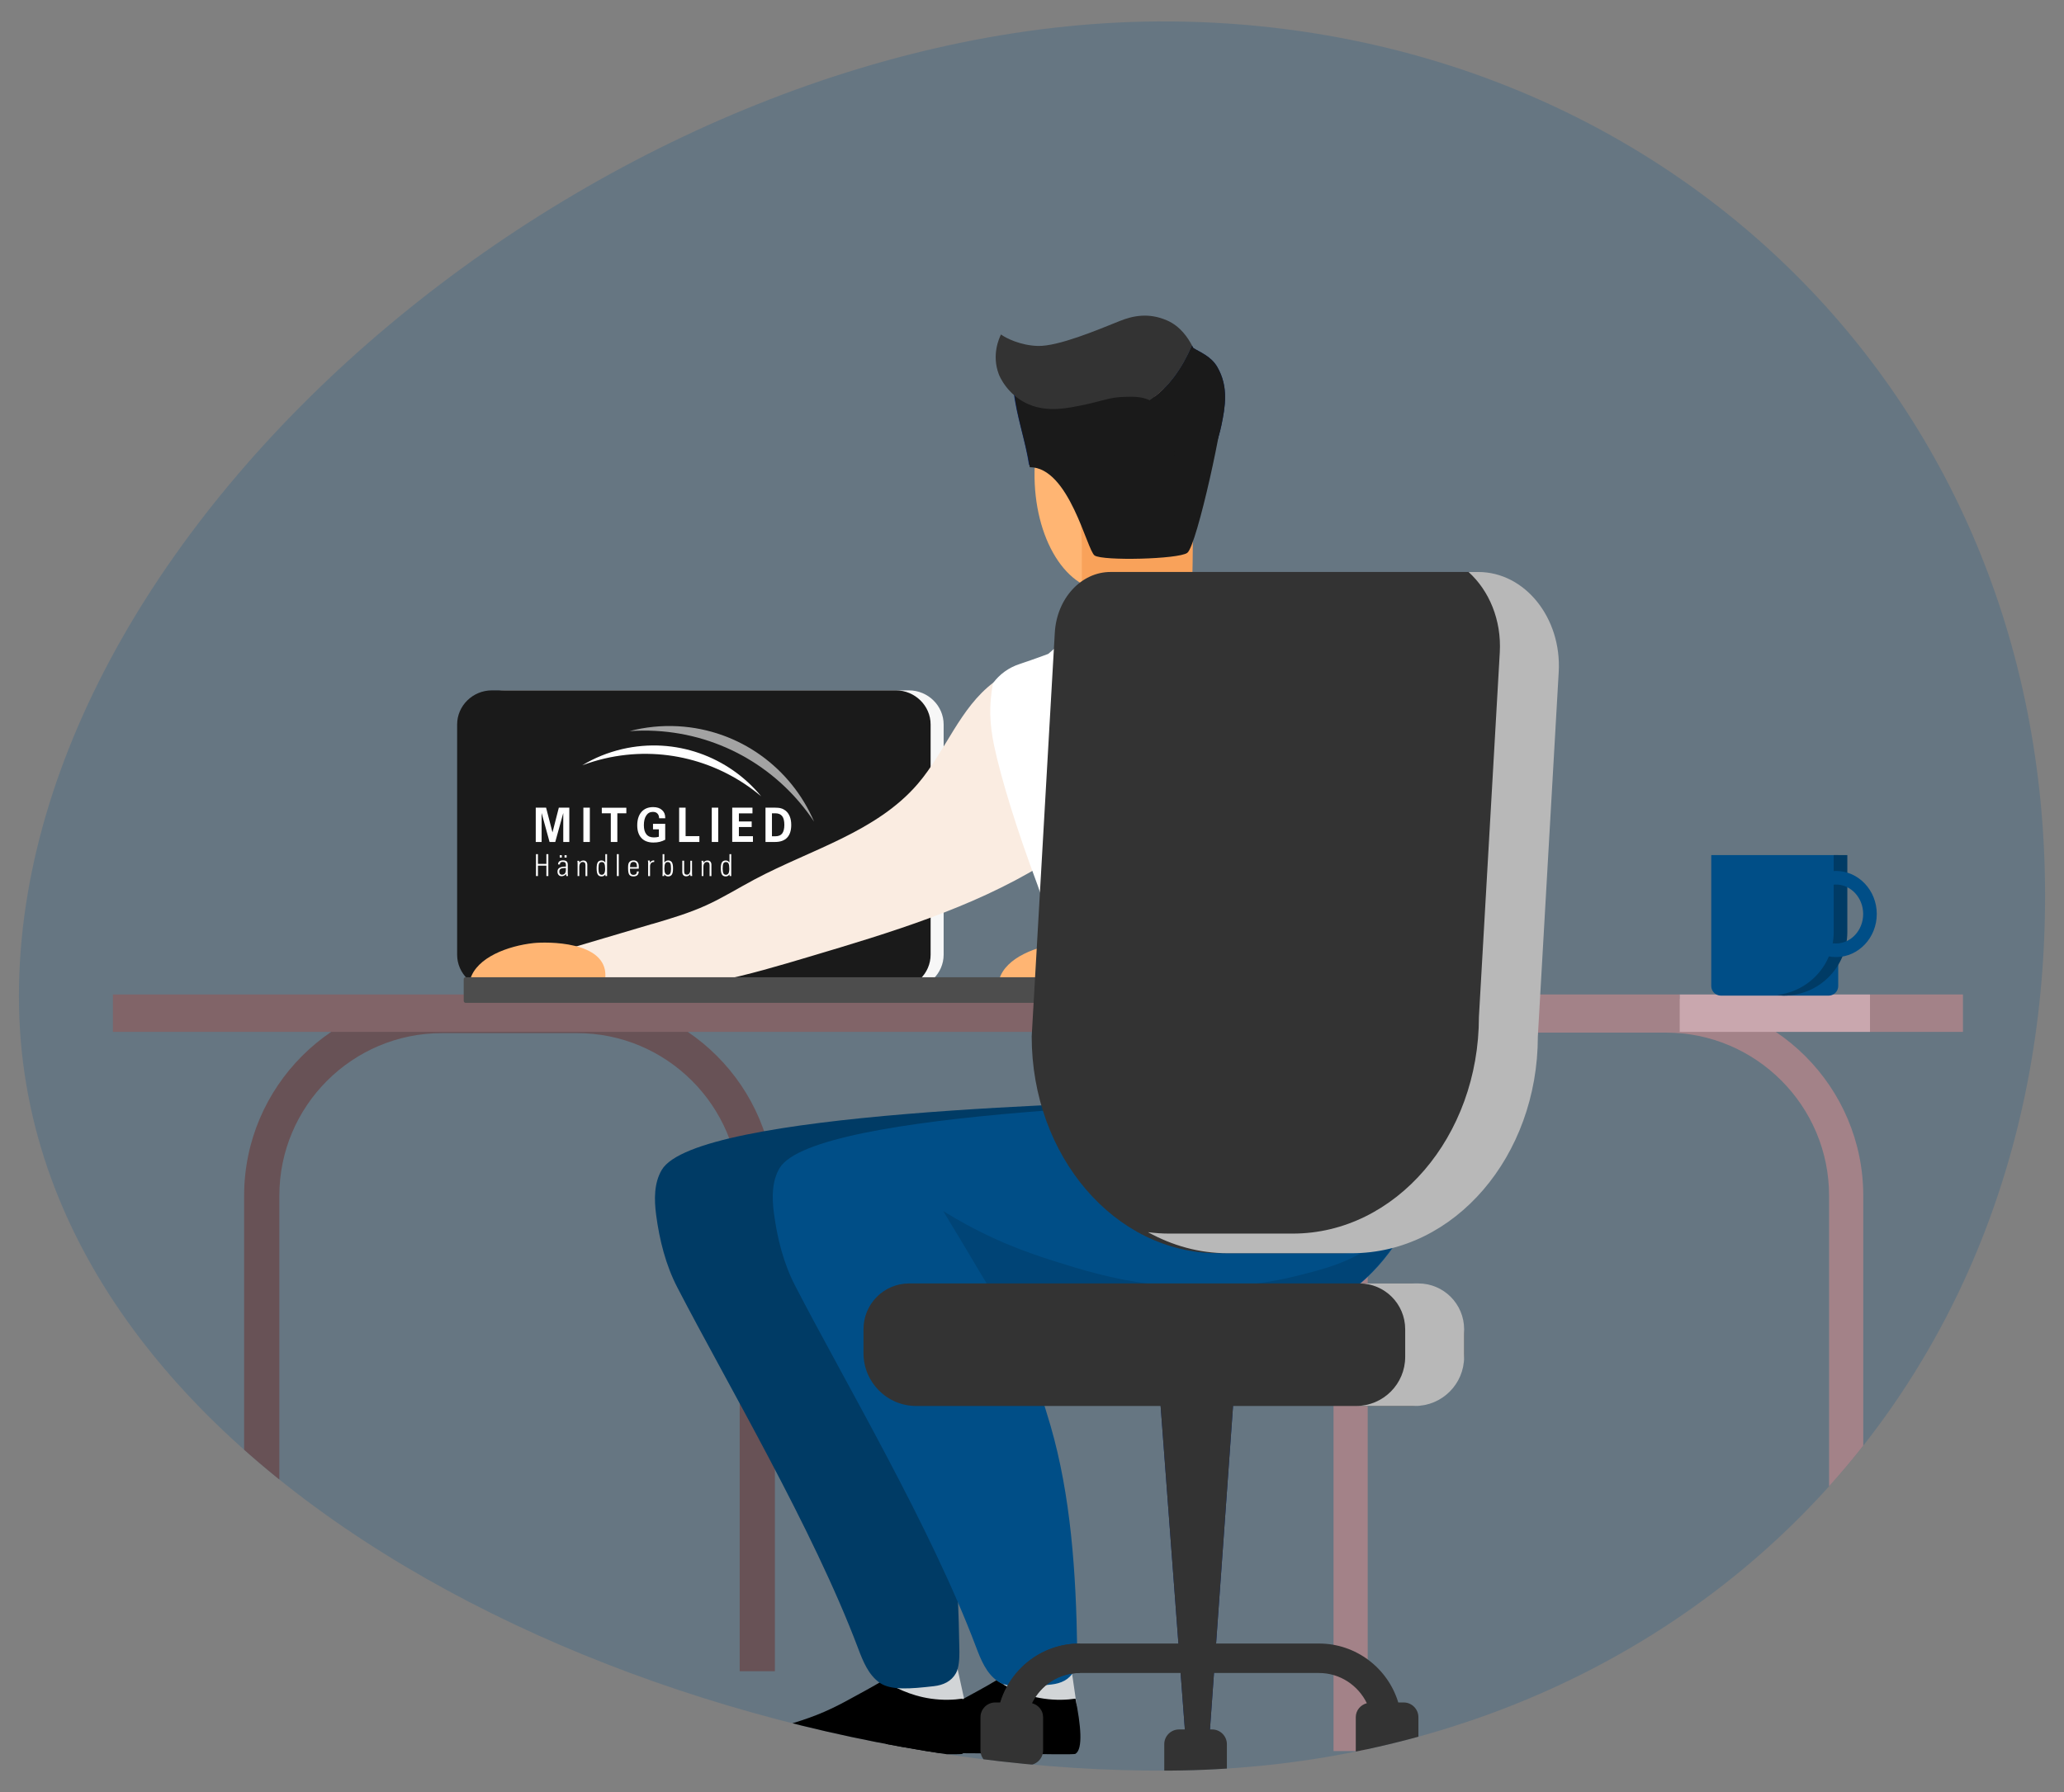 <?xml version="1.0" encoding="UTF-8"?>
<svg xmlns="http://www.w3.org/2000/svg" xmlns:xlink="http://www.w3.org/1999/xlink" viewBox="0 0 1000 868.42">
  <rect x="0" y="0" width="1000" height="868.42" fill="#808080" stroke="none"/>
  <defs>
    <style>
      .cls-1 {
        clip-path: url(#clippath);
      }

      .cls-2 {
        fill: none;
      }

      .cls-2, .cls-3, .cls-4, .cls-5, .cls-6, .cls-7, .cls-8, .cls-9, .cls-10, .cls-11, .cls-12, .cls-13, .cls-14, .cls-15, .cls-16, .cls-17, .cls-18, .cls-19, .cls-20, .cls-21, .cls-22, .cls-23, .cls-24, .cls-25, .cls-26, .cls-27 {
        stroke-width: 0px;
      }

      .cls-3 {
        isolation: isolate;
        opacity: .6;
      }

      .cls-3, .cls-21 {
        fill: #fff;
      }

      .cls-4 {
        fill: #00508c;
        opacity: .2;
      }

      .cls-28 {
        opacity: .13;
      }

      .cls-6 {
        fill: #f7f7f7;
      }

      .cls-7 {
        fill: #f9a25a;
      }

      .cls-8 {
        fill: #4d4d4d;
      }

      .cls-9 {
        fill: #a38288;
      }

      .cls-10 {
        fill: #1a1a1a;
      }

      .cls-11 {
        fill: #063ea6;
      }

      .cls-12 {
        fill: #d2d5d7;
      }

      .cls-13 {
        fill: #c9a7ae;
      }

      .cls-14 {
        fill: #ccc;
      }

      .cls-15 {
        fill: #b8b8b8;
      }

      .cls-16 {
        fill: #333;
      }

      .cls-17 {
        fill: #816468;
      }

      .cls-18 {
        fill: #685256;
      }

      .cls-19 {
        fill: #f07e26;
      }

      .cls-20 {
        fill: #f2a13c;
      }

      .cls-22 {
        fill: #faece1;
      }

      .cls-23 {
        fill: #ffb573;
      }

      .cls-24 {
        fill: #003b65;
      }

      .cls-25 {
        fill: #004e87;
      }

      .cls-26 {
        fill: #02b6ff;
      }

      .cls-27 {
        fill: #012377;
      }
    </style>
    <clipPath id="clippath">
      <path class="cls-2" d="M9.17,482.76c0,234.07,312.2,377.18,557.84,375.27,234.06-1.82,423.72-170.31,423.82-423.82.1-248-189.76-422.15-423.82-423.82C299.73,8.47,9.17,248.69,9.17,482.76Z"/>
    </clipPath>
  </defs>
  <g id="Ebene_1" data-name="Ebene 1">
    <path class="cls-4" d="M9.17,482.76c0,234.07,312.2,377.18,557.84,375.27,234.06-1.82,423.72-170.31,423.82-423.82.1-248-189.76-422.15-423.82-423.82C299.73,8.47,9.17,248.69,9.17,482.76Z"/>
  </g>
  <g id="Ebene_2" data-name="Ebene 2">
    <g class="cls-1">
      <g>
        <path class="cls-23" d="M584.2,233.7c-.34,7.49-6.69,13.28-14.17,12.94-7.49-.34-13.28-6.69-12.94-14.17.34-7.49,6.69-13.28,14.17-12.94,7.49.34,13.28,6.69,12.94,14.17Z"/>
        <path class="cls-9" d="M662.65,848.57h-16.56v-269.14c0-52.71,42.88-95.59,95.59-95.59h65.48c52.7,0,95.58,42.88,95.58,95.59v242.72h-16.56v-242.72c0-43.57-35.45-79.03-79.02-79.03h-65.48c-43.58,0-79.03,35.45-79.03,79.03v269.14Z"/>
        <path class="cls-6" d="M440.35,479.17h-195.72c-9.26,0-16.84-7.44-16.84-16.53v-111.56c0-9.09,7.58-16.53,16.84-16.53h195.72c9.26,0,16.84,7.44,16.84,16.53v111.56c0,9.09-7.58,16.53-16.84,16.53Z"/>
        <path class="cls-10" d="M434.04,479.17h-195.72c-9.26,0-16.84-7.44-16.84-16.53v-111.56c0-9.09,7.58-16.53,16.84-16.53h195.72c9.26,0,16.84,7.44,16.84,16.53v111.56c0,9.09-7.58,16.53-16.84,16.53Z"/>
        <path class="cls-18" d="M135.34,836.3h-17.06v-256.88c0-52.84,42.99-95.83,95.83-95.83h65.48c52.84,0,95.84,42.99,95.84,95.83v230.46h-17.06v-230.46c0-43.44-35.34-78.77-78.78-78.77h-65.48c-43.44,0-78.77,35.34-78.77,78.77v256.88Z"/>
        <polygon class="cls-27" points="574.19 839.87 586.1 839.87 597.99 673.23 561.71 673.23 574.19 839.87"/>
        <path class="cls-27" d="M491.01,189.4c-.06-.54-.11-1.13.18-1.59.5-.82,1.67-.81,2.63-.7,4.48.53,9.51,1.36,12.1,5.06,1.77,2.53,1.94,5.82,2.04,8.91.17,5.34.32,10.85-1.56,15.85-1.58,4.2-2.75,8.1-7.86,8.34-1.82-12.06-6.12-23.75-7.51-35.88Z"/>
        <polygon class="cls-12" points="468.7 830.48 419.75 824.72 438.44 802.58 461.26 796.57 468.7 830.48"/>
        <polygon class="cls-12" points="521.7 826.74 486.33 832.77 486.33 810.34 515.66 785.32 521.7 826.74"/>
        <path class="cls-23" d="M574.6,228.9c-1.88,32.58-19.09,58.29-39.32,57.36-20.24-.92-35.44-28.1-33.96-60.71,1.48-32.6.82-41.7,22.24-44.56,27.96-3.73,53.83-.49,51.04,47.9Z"/>
        <path class="cls-7" d="M573.12,327.66l-47.35-2.96c-1.71-.08-1.68-59.05-1.6-60.82l-4.14-76.91c.08-1.76,1.55-3.14,3.26-3.07l54.8,58.7c-.25,5.59.46,85.29-4.97,85.04Z"/>
        <path class="cls-22" d="M316.12,447.74c8.79-2.6,17.61-5.21,25.96-9,8.16-3.7,15.78-8.48,23.7-12.68,27.17-14.43,58.98-22.93,78.97-46.31,13.34-15.6,20.26-36.76,36.69-49.07,3.14-2.35,7.28-4.38,10.86-2.76,4.58,2.08,4.92,8.33,4.8,13.36-.38,16.28,1.79,32.63,6.4,48.25,2.24,7.59,5.09,15.17,5.14,23.09.01,1.53-.12,3.16-1,4.41-.64.91-1.61,1.51-2.56,2.09-34.51,21.04-73.73,32.8-112.47,44.35-15.06,4.49-30.15,8.99-45.56,12.08-20.33,4.08-41.06,5.69-61.73,7.28-6.13.47-13.21.58-17.27-4.03-2.54-2.88-4.44-9.78-2.82-13.49,2.02-4.64,7.54-4.77,12.32-6.19,12.85-3.8,25.7-7.6,38.55-11.41Z"/>
        <path class="cls-5" d="M427.99,814.24c-4.88,3.02-11.9,6.74-17.22,9.66-11.27,6.16-18.72,8.8-29.94,12.14-3.93,1.17-6.66,5.39-6.5,10.11.05,1.43.08,2.76.08,3.75,33.49-1.11,90.46.88,91.86,0,3.77-2.35,2.57-14.03,0-26.74-4.11.6-9.34.87-15.31,0-10.24-1.5-18.1-5.7-22.97-8.91Z"/>
        <path class="cls-5" d="M482.78,814.24c-4.88,3.02-11.9,6.74-17.22,9.66-11.27,6.16-18.72,8.8-29.94,12.14-3.93,1.17-6.66,5.39-6.5,10.11.05,1.43.08,2.76.08,3.75,33.49-1.11,90.46.88,91.86,0,3.77-2.35,2.57-14.03,0-26.74-4.11.6-9.34.87-15.31,0-10.24-1.5-18.1-5.7-22.97-8.91Z"/>
        <path class="cls-21" d="M665.5,339.98l13.22,137.35c-.34,16.65,5.04,43.74,5.18,60.39-61.38.29-90.87,9.11-151.84,17.25,1.58-33-25.76-116.43-29.33-125.96-10.35-27.61-17.69-51.78-21.05-67.48-2.26-10.93-2.58-19.6-.59-30.45,3.22-4.4,7.75-7.63,12.96-9.31.07,0,9.53-3.23,13.85-4.91,5.35-4.47,10.82-9.91,16.1-14.38,4.18,6.16,7.32,10.07,11.51,16.23,2.06,2.93,5.07,6.16,8.23,4.84,1.17-.51,6.9-4.8,7.73-5.83,14.88-14.45,17.68-17.23,26.53-33,2.8.65,32.75,12.57,38.78,14.48,6.79,2.13,31.36,6.86,38.36,11.33.03.02-3.48.55-3.45.58,9.88,6.2,13.23,16.64,13.81,28.87Z"/>
        <path class="cls-2" d="M673.71,319.12c-37.98,11.43-60.25,48.29-59.54,86.58.63,33.88,8.31,103.16-40.92,114.17-37.26,8.33-56.75-51.74-65.96-77.27-7.45-20.68-41.87-90.15-26.2-111.51,3.22-4.4,7.75-7.62,12.95-9.3.07,0,9.53-3.23,13.85-4.91,5.35-4.47,10.82-9.91,16.1-14.38,4.18,6.16,7.32,10.07,11.51,16.23,2.06,2.93,5.07,6.16,8.23,4.84,1.17-.51,5.9-3.94,6.72-4.96,15.53-17.25,21.64-20.47,30.48-36.23,3.7,1.54,4.43,1.52,20.4,10.25,2.95,1.76,9.4,4.69,15.43,6.6,6.79,2.13,31.36,6.86,38.36,11.33.03.02-3.48.55-3.45.58,9.88,6.2,13.23,16.64,13.81,28.87l13.22,137.35c-.34,16.65,5.04,43.74,5.18,60.39-61.38.29-90.87,9.11-151.84,17.25"/>
        <path class="cls-22" d="M532.71,342.11c.21.44.48.88.69,1.32-2.54,2.2-5.99,6.9-8.46,9.02-2.59-8.2-9.86-23.47-11.64-27.28,4.32,6.09,8.71,12.25,13.1,18.33,2.13-.51,4.18-.95,6.31-1.39Z"/>
        <path class="cls-2" d="M673.71,319.12c-37.98,11.43-60.25,48.29-59.54,86.58.63,33.88,8.31,103.16-40.92,114.17-37.26,8.33-56.75-51.74-65.96-77.27-7.45-20.68-41.87-90.15-26.2-111.51,3.22-4.4,7.75-7.62,12.95-9.3.07,0,9.53-3.23,13.85-4.91,5.35-4.47,10.82-9.91,16.1-14.38,4.18,6.16,7.32,10.07,11.51,16.23,2.06,2.93,5.07,6.16,8.23,4.84,1.17-.51,5.9-3.94,6.72-4.96,15.53-17.25,21.64-20.47,30.48-36.23,3.7,1.54,4.43,1.52,20.4,10.25,2.95,1.76,9.4,4.69,15.43,6.6,6.79,2.13,31.36,6.86,38.36,11.33.03.02-3.48.55-3.45.58,9.88,6.2,13.23,16.64,13.81,28.87l13.22,137.35c-.34,16.65,5.04,43.74,5.18,60.39-61.38.29-90.87,9.11-151.84,17.25"/>
        <path class="cls-22" d="M604.24,294.08c2.54,1.25-38.05,61.18-38.53,61.18-3.24-4.96-8.58-11.97-11.8-14.61.14-.29.21-.66.27-.95,2.4.59,6.72,3.08,7.61,2.42,5.28-4.03,9.19-9.09,14.2-14.01,6.31-6.31,11.86-13.35,17.42-20.31,3.63-4.55,7.27-9.17,10.84-13.71Z"/>
        <path class="cls-22" d="M683.89,537.73c-.14-16.65-5.52-43.74-5.18-60.39l-13.22-137.35c-.28-5.97-1.25-11.51-3.29-16.34-30.9,14.8-48.83,49.92-42.3,83.54,11.16,57.48,10.34,112.89-46.73,117.85-38.04,3.31-56.69-56.9-65.89-82.43,0,0,0,0,0,0,8.77,27.27,26.03,85.96,24.77,112.38,60.97-8.14,90.46-16.96,151.84-17.25Z"/>
        <path class="cls-20" d="M526.65,451.18l31.59-7.56c-.38-3.07-.77-6.41-1.15-9.88l-30.16,7.21c-.11,3.85-.21,7.27-.28,10.22Z"/>
        <path class="cls-19" d="M526.94,440.96l30.16-7.21c-.36-3.28-.73-6.6-1.09-9.9l-28.73,6.87c-.13,3.55-.25,7-.35,10.24Z"/>
        <path class="cls-19" d="M534.39,368.1c-.68,3.49-1.32,7.02-1.93,10.62l17.49-4.18c-.31-3.34-.58-6.65-.83-9.96l-14.73,3.52Z"/>
        <path class="cls-26" d="M535.72,469.32l16.33-3.91c2.55-3.95,5.09-7.87,7.63-11.84,0-.04-.01-.1-.02-.14l-29.48,7.05c1.84,2.95,3.69,5.89,5.54,8.83Z"/>
        <path class="cls-11" d="M542.54,480.19c3.16-4.91,6.34-9.85,9.52-14.78l-16.33,3.91c2.28,3.62,4.53,7.27,6.81,10.87Z"/>
        <path class="cls-20" d="M527.28,430.72l28.73-6.87c-.38-3.46-.75-6.8-1.11-9.89l-27.18,6.5c-.17,3.43-.32,6.86-.44,10.26Z"/>
        <path class="cls-19" d="M526.56,454.71c1.2,1.93,2.42,3.85,3.63,5.78l29.48-7.05c-.46-2.52-.93-5.95-1.41-9.82l-31.59,7.56c-.03,1.22-.07,2.52-.09,3.53Z"/>
        <path class="cls-19" d="M527.72,420.46l27.18-6.5c-.45-3.83-.87-7.25-1.28-9.85l-25.3,6.05c-.23,3.29-.43,6.76-.6,10.3Z"/>
        <path class="cls-20" d="M548.45,354.58l-11.85,2.83c-.77,3.45-1.5,7.03-2.21,10.68l14.73-3.52c-.26-3.37-.47-6.68-.67-9.99Z"/>
        <path class="cls-20" d="M530.75,389.28l20.26-4.85c-.37-3.31-.75-6.61-1.06-9.9l-17.49,4.18c-.6,3.52-1.17,7.02-1.71,10.56Z"/>
        <path class="cls-19" d="M548.04,347.77h1.13c4.09,0,7.44-3.78,7.44-8.39,0,0-2.21-10.99-9.92-11.3h-6.06c-7.72-.31-9.92,11.3-9.92,11.3,0,4.62,3.35,8.39,7.44,8.39h.72c-.78,3.05-1.53,6.32-2.26,9.64l11.85-2.83c-.14-2.27-.3-4.57-.41-6.8Z"/>
        <path class="cls-19" d="M529.58,397.17c-.11.78-.2,1.75-.3,2.61l22.95-5.49c-.44-3.29-.85-6.57-1.23-9.86l-20.26,4.85c-.4,2.64-.82,5.29-1.17,7.9Z"/>
        <path class="cls-20" d="M528.33,410.16l25.3-6.05c-.01-.08-.03-.2-.04-.29-.5-3.16-.92-6.35-1.35-9.54l-22.95,5.49c-.36,3.09-.69,6.54-.96,10.38Z"/>
        <ellipse class="cls-14" cx="535.79" cy="471.44" rx="5.18" ry="14.23"/>
        <path class="cls-24" d="M632.87,551.67c-1.68-7.6-3.74-15.13-6.33-19.73-.2-.35-16.1,0-37.67.58-58.38,2.01-251.47,6.06-268.25,34.4-3.8,6.42-3.7,14.45-2.72,21.85,1.6,12.12,4.64,24.26,10.26,35.11,23.9,46.23,65.63,116.65,87.6,174.92,2.36,6.25,5,12.88,10.49,16.69,5.38,3.73,14.7,2.94,26.2,1.63,4.57-.52,8.47-2.31,10.71-6.32,1.48-2.65,1.71-7.33,1.67-10.36-.54-37.66-3.1-74.8-12.91-108.69-6.86-23.67-12.64-35.81-19.91-52.19,20.39,5.53,44.65,8.12,65.78,8.35,22.68.24,45.75-.3,67.71-5.99,50.96-13.18,73.02-64.75,67.38-90.25Z"/>
        <g class="cls-28">
          <path class="cls-5" d="M616.3,600.7c-14.04,11.03-27.49,14.31-43.14,18.12-6.24,1.52-33.22,7.73-68.15,3.45-19.42-2.38-34.69-7.19-47.45-11.22-14.64-4.61-23.91-8.68-27.61-10.35-10.65-4.81-19.35-9.75-25.88-13.8,6.05,9.96,12.09,20.03,18.12,30.2,5.67,9.56,14.72,24.02,13.66,21.63,20.39,5.53,44.65,8.12,65.78,8.35,22.68.24,45.75-.3,67.71-5.99,33.52-8.67,54.46-33.94,63.31-57.49-4.11,5.68-9.42,11.66-16.35,17.1Z"/>
        </g>
        <path class="cls-25" d="M689.94,550.84c-1.68-7.6-3.74-15.13-6.33-19.73-.2-.35-16.1,0-37.67.58-58.38,2.01-251.47,6.06-268.25,34.4-3.8,6.42-3.7,14.45-2.72,21.85,1.6,12.12,4.64,24.26,10.26,35.11,23.9,46.23,65.63,116.65,87.6,174.92,2.36,6.25,5,12.88,10.49,16.69,5.38,3.73,14.7,2.94,26.2,1.63,4.57-.52,8.47-2.31,10.71-6.32,1.48-2.65,1.71-7.33,1.67-10.36-.54-37.66-3.1-74.8-12.91-108.69-6.86-23.67-12.64-35.81-19.91-52.19,20.39,5.53,44.65,8.12,65.78,8.35,22.68.24,45.75-.3,67.71-5.99,50.96-13.18,73.02-64.75,67.38-90.25Z"/>
        <path class="cls-23" d="M549.62,473.11c.63-17.25-28.73-16.76-34.86-16.09-12.21,1.34-27.5,6.87-30.65,17.61-.53,1.8,65.03,11.7,65.51-1.52Z"/>
        <path class="cls-23" d="M293.31,473.11c.63-17.25-28.73-16.76-34.86-16.09-12.21,1.34-27.5,6.87-30.65,17.61-.53,1.8,65.03,11.7,65.51-1.52Z"/>
        <path class="cls-21" d="M630.1,317.58c1.78-1.79,5.4-5.35,11.33-7.55,1.74-.65,3.44-1.09,5.06-1.37,6.62-1.17,13.01,3.07,15.13,9.45,3.67,11.07,43.57,94.99,51.87,113.71,3.32,7.48,5.91,13.64,7.55,17.62,1.43,2.97,3.29,7.75,3.78,13.84.26,3.27.68,8.47-1.26,12.58-3.42,7.29-14.15,11.03-26.43,10.07-60.4,0-97.79-.98-158.2-.98,1-1.98,3.27-7.11,2.52-13.84-.83-7.44-4.84-12.25-6.29-13.84,6.73-1.61,47.13-14.39,122.95-19.9-5.94-5.72-16.77-15.94-24.22-27.92-7.39-11.89-17.07-27.48-17.62-49.08-.03-1.26-.43-28.44,13.84-42.79Z"/>
        <g class="cls-28">
          <path class="cls-5" d="M669.23,600.7c-14.04,11.03-27.49,14.31-43.14,18.12-6.24,1.52-33.22,7.73-68.15,3.45-19.42-2.38-34.69-7.19-47.45-11.22-14.64-4.61-23.91-8.68-27.61-10.35-10.65-4.81-19.35-9.75-25.88-13.8,6.05,9.96,12.09,20.03,18.12,30.2,5.67,9.56,14.72,24.02,13.66,21.63,20.39,5.53,44.65,8.12,65.78,8.35,22.68.24,45.75-.3,67.71-5.99,33.52-8.67,54.46-33.94,63.31-57.49-4.11,5.68-9.42,11.66-16.35,17.1Z"/>
        </g>
        <path class="cls-27" d="M589.76,177.8c-3.08-5.28-8.6-7.21-11.62-9.19-.16-.33-.44-.8-.64-1.19-4.46,10.46-10.97,20.23-20.43,26.56,1.08.5,2.16,1.12,3.26,1.96,6.5,4.94,8.22,13.05,8.32,14.89,1,7.98.32,15.28-2.83,27.62-.74,2.92,7.35,1.13,7.46,1.24,6.69-7.76,15.17-17.26,18.54-33.83,1.74-8.55,3.58-18.38-2.06-28.05Z"/>
        <path class="cls-17" d="M54.7,481.93v18.12h594.26v-18.12H54.7Z"/>
        <path class="cls-13" d="M813.73,481.93v18.12h92.27v-18.12h-92.27Z"/>
        <path class="cls-9" d="M592.1,481.93v18.12h221.63v-18.12h-221.63Z"/>
        <path class="cls-9" d="M951.04,481.93h-45.04v18.12h45.04v-18.12Z"/>
        <path class="cls-25" d="M829.11,414.37h61.51v63.44c0,2.58-2.09,4.67-4.67,4.67h-52.18c-2.58,0-4.67-2.09-4.67-4.67v-63.44h0Z"/>
        <path class="cls-24" d="M888.42,414.37v37.35c0,15.86-12.05,28.76-27.46,30.43,1.1.12,2.17.33,3.3.33,16.99,0,30.76-13.77,30.76-30.76v-37.35h-6.59Z"/>
        <path class="cls-25" d="M889.52,463.8c-10.9,0-19.77-9.36-19.77-20.87s8.87-20.87,19.77-20.87,19.77,9.36,19.77,20.87-8.87,20.87-19.77,20.87ZM889.52,428.65c-7.27,0-13.18,6.4-13.18,14.28s5.91,14.28,13.18,14.28,13.18-6.41,13.18-14.28-5.91-14.28-13.18-14.28Z"/>
        <rect class="cls-8" x="224.67" y="473.57" width="283.98" height="12.4" rx=".89" ry=".89"/>
        <path class="cls-16" d="M590.03,607.3h60.12c49.81,0,90.18-47.03,90.18-105.04l10.11-176.57c1.5-26.25-16.37-48.51-38.96-48.51h-173.45c-14.23,0-26.03,12.85-26.98,29.4l-11.2,195.68c0,58.01,40.38,105.04,90.18,105.04Z"/>
        <path class="cls-15" d="M716.23,277.19h-4.72c9.91,8.93,16.03,23.22,15.13,38.99l-10.11,176.57c0,58.01-40.38,105.04-90.18,105.04h-60.12c-3.39,0-6.73-.26-10.02-.68,11.71,6.47,24.75,10.2,38.57,10.2h60.12c49.81,0,90.18-47.03,90.18-105.04l10.11-176.57c1.5-26.25-16.37-48.51-38.96-48.51Z"/>
        <path class="cls-16" d="M443.94,621.95h239.85c14.12,0,25.58,11.46,25.58,25.58v11.68c0,12.22-9.92,22.13-22.13,22.13h-243.53c-13.99,0-25.35-11.36-25.35-25.35v-8.46c0-14.12,11.46-25.58,25.58-25.58Z" transform="translate(1127.73 1303.29) rotate(180)"/>
        <path class="cls-15" d="M687.17,621.95h-28.55c12.26,0,22.19,9.94,22.19,22.19v13.4c0,13.14-10.65,23.79-23.79,23.79h28.55c13.14,0,23.79-10.65,23.79-23.79v-13.4c0-12.26-9.94-22.19-22.19-22.19Z"/>
        <g>
          <path class="cls-16" d="M680.07,825h-2.62c-4.99-16.5-20.32-28.55-38.43-28.55h-49.83l8.79-123.22h-36.28l9.23,123.22h-47.89c-22.14,0-40.15,18.01-40.15,40.15h14.28c0-14.27,11.61-25.87,25.87-25.87h48.96l2.05,27.36h-2.83c-3.93,0-7.14,3.21-7.14,7.14v16.06c0,3.93,3.21,7.14,7.14,7.14h16.06c3.93,0,7.14-3.21,7.14-7.14v-16.06c0-3.93-3.21-7.14-7.14-7.14h-1.05l1.95-27.36h50.85c10.22,0,19,6.01,23.2,14.64-3.05.81-5.36,3.48-5.36,6.78v16.06c0,3.93,3.21,7.14,7.14,7.14h16.06c3.93,0,7.14-3.21,7.14-7.14v-16.06c0-3.93-3.21-7.14-7.14-7.14Z"/>
          <path class="cls-16" d="M523.22,810.73c-10.22,0-19,6.01-23.2,14.64,3.05.81,5.36,3.48,5.36,6.78v16.06c0,3.93-3.21,7.14-7.14,7.14h-16.06c-3.93,0-7.14-3.21-7.14-7.14v-16.06c0-3.93,3.21-7.14,7.14-7.14h2.62c4.99-16.5,20.32-28.55,38.43-28.55"/>
        </g>
        <path class="cls-10" d="M491.39,190.53c-.06-.54-.11-1.13.18-1.59.5-.82,1.67-.81,2.63-.7,4.48.53,95.45,4.42,98.04,8.12,1.77,2.53-12.29,68.24-17.04,71.58-4.38,3.07-40.74,3.95-44.85,1.26-3.75-2.46-12.27-42.8-31.43-42.8-1.82-12.06-6.12-23.75-7.51-35.88Z"/>
        <path class="cls-16" d="M577.51,167.42c-1.86-3.58-5.55-9.27-12.01-12.11-8.97-3.95-16.69-2.28-22.97.24-10.84,4.35-29.84,12.38-39.75,12.09-8.26-.24-15.36-3.73-17.81-5.56-.85,1.73-4.64,9.91-1.03,19.35.24.64,4.03,10.05,14.45,14.51,9.32,3.98,19.03,1.9,27.88,0,8.46-1.82,11.55-3.49,18.84-3.63,3.81-.07,7.8-.28,11.97,1.67,9.46-6.33,15.97-16.1,20.43-26.56Z"/>
        <path class="cls-10" d="M589.76,177.8c-3.08-5.28-8.6-7.21-11.62-9.19-.16-.33-.44-.8-.64-1.19-4.46,10.46-10.97,20.23-20.43,26.56,1.08.5,2.16,1.12,3.26,1.96,6.5,4.94,8.22,13.05,8.32,14.89,1,7.98.32,15.28-2.83,27.62-.74,2.92,7.35,1.13,7.46,1.24,6.69-7.76,15.17-17.26,18.54-33.83,1.74-8.55,3.58-18.38-2.06-28.05Z"/>
      </g>
    </g>
    <g>
      <g>
        <path class="cls-21" d="M259.57,408.02v-16.63h5.01l3.1,11.99,3.07-11.99h5.08v16.63h-2.93v-14.04l-3.88,14.04h-2.76l-3.85-14.04v14.04h-2.83Z"/>
        <path class="cls-21" d="M282.64,408.02v-16.63h3.13v16.63h-3.13Z"/>
        <path class="cls-21" d="M295.93,408.02v-13.9h-4.36v-2.69h11.89v2.69h-4.36v13.9h-3.17Z"/>
        <path class="cls-21" d="M322.29,399.16v7.77c-.82.44-1.7.78-2.62,1.02s-1.98.34-3.1.34c-2.49,0-4.43-.72-5.79-2.18-1.36-1.46-2.04-3.51-2.04-6.17s.68-4.91,2.04-6.47c1.36-1.57,3.27-2.35,5.69-2.35,1.81,0,3.24.48,4.26,1.4,1.06.92,1.57,2.15,1.57,3.71v.31h-2.96c-.03-1.02-.31-1.81-.85-2.32-.51-.55-1.26-.78-2.21-.78-1.33,0-2.42.58-3.17,1.74-.78,1.16-1.16,2.73-1.16,4.7s.41,3.44,1.23,4.43c.82,1.02,2.01,1.5,3.61,1.5.41,0,.82-.03,1.23-.07.41-.07.78-.14,1.19-.24v-3.61h-2.83v-2.66h5.93v-.07Z"/>
        <path class="cls-21" d="M329.04,408.02v-16.63h3.13v13.8h6.68v2.83h-9.81Z"/>
        <path class="cls-21" d="M344.85,408.02v-16.63h3.13v16.63h-3.13Z"/>
        <path class="cls-21" d="M354.76,408.02v-16.63h9.81v2.76h-6.58v3.92h6.2v2.69h-6.2v4.46h6.81v2.76h-10.05v.03Z"/>
        <path class="cls-21" d="M370.88,408.02v-16.63h4.63c1.23,0,2.21.1,2.96.34.75.2,1.43.58,2.08,1.06.92.72,1.6,1.67,2.08,2.83.48,1.16.72,2.56.72,4.12,0,2.73-.65,4.77-1.98,6.17s-3.27,2.11-5.83,2.11h-4.67ZM374.01,405.26h1.6c1.53,0,2.66-.44,3.34-1.33s1.06-2.28,1.06-4.19-.34-3.37-1.06-4.26c-.72-.92-1.84-1.36-3.34-1.36h-1.6v11.14Z"/>
      </g>
      <path class="cls-3" d="M317.63,354.19c32.33,1.77,60.17,18.91,76.79,43.98-11.04-25.86-35.98-44.56-65.92-46.23-8.11-.44-16.01.41-23.47,2.35,4.16-.27,8.35-.34,12.61-.1"/>
      <path class="cls-21" d="M292.79,367.61c27.87-6.51,55.7,1.16,76.01,18.29-15.74-19.18-41.53-28.89-67.35-22.89-6.98,1.64-13.49,4.29-19.32,7.84,3.48-1.29,7.02-2.38,10.66-3.24"/>
      <g>
        <path class="cls-21" d="M260.63,424.54h-.95v-10.63h.95v4.74h4.09v-4.74h.95v10.63h-.95v-5.04h-4.09s0,5.04,0,5.04Z"/>
        <path class="cls-21" d="M274.36,424.54l-.1-1.02c-.27.34-.61.61-.99.82-.37.17-.75.27-1.19.27-.61,0-1.09-.2-1.43-.61-.37-.41-.55-.92-.55-1.6,0-.78.27-1.36.82-1.77.55-.37,1.36-.61,2.49-.65l.78-.03v-.82c0-.55-.14-.92-.37-1.12-.24-.24-.65-.34-1.19-.34-.44,0-.78.1-1.02.31-.24.2-.34.51-.34.92h-.89c0-.65.2-1.12.61-1.46s1.02-.51,1.81-.51,1.36.17,1.74.51.55.89.55,1.64v4.09c0,.2,0,.41.03.65,0,.24.03.48.07.72h-.82v.03ZM274.16,420.62c-1.23,0-2.08.14-2.52.41-.44.24-.68.72-.68,1.36,0,.48.1.82.34,1.09s.55.41.95.41c.61,0,1.09-.2,1.43-.61s.48-1.02.48-1.81v-.85ZM271.19,415.58v-1.16h1.02v1.16h-1.02ZM273.51,415.58v-1.16h1.02v1.16h-1.02Z"/>
        <path class="cls-21" d="M280.73,424.54h-.89v-6.37c0-.1,0-.24-.03-.41,0-.17-.03-.37-.07-.61h.89l.07.89c.24-.34.51-.61.82-.78.34-.17.72-.27,1.12-.27.58,0,1.06.17,1.4.55s.51.89.51,1.5v5.52h-.89v-5.18c0-.55-.1-.99-.31-1.26s-.55-.41-.99-.41c-.55,0-.95.2-1.26.65-.31.44-.44,1.06-.44,1.87v4.33h.07Z"/>
        <path class="cls-21" d="M293.34,424.54l-.07-.85c-.24.34-.48.61-.78.78s-.65.24-1.06.24c-.85,0-1.43-.31-1.81-.92-.37-.61-.55-1.6-.55-2.96s.17-2.35.55-2.96c.37-.58.99-.89,1.81-.89.37,0,.72.07,1.02.24s.58.41.82.78v-4.09h.85v10.12c0,.17.03.34.03.51h-.82ZM289.96,421.03c0,1.02.14,1.77.37,2.21s.65.68,1.19.68c.58,0,.99-.24,1.26-.72.27-.48.41-1.19.41-2.18,0-1.19-.14-2.04-.37-2.52-.24-.51-.68-.75-1.26-.75-.61,0-1.02.24-1.26.68s-.34,1.33-.34,2.59Z"/>
        <path class="cls-21" d="M298.86,424.54v-10.63h.92v10.63h-.92Z"/>
        <path class="cls-21" d="M309.48,422.29c-.03.82-.27,1.43-.68,1.81s-1.02.61-1.84.61c-.99,0-1.67-.27-2.08-.85s-.58-1.64-.58-3.24c0-.85.03-1.46.14-1.87.1-.41.27-.75.51-1.02.2-.24.51-.44.85-.58s.72-.2,1.16-.2c.82,0,1.43.24,1.87.75s.65,1.19.65,2.11v1.16h-4.26v.65c0,.82.14,1.4.41,1.77.27.37.68.58,1.29.58.55,0,.95-.14,1.23-.41s.41-.68.41-1.26h.92ZM305.26,420.21h3.34v-.34c0-.75-.14-1.33-.41-1.67s-.68-.51-1.23-.51c-.58,0-1.02.17-1.29.55s-.41.95-.41,1.74v.24Z"/>
        <path class="cls-21" d="M314.02,424.54v-6.44c0-.14,0-.27-.03-.48-.03-.17-.03-.37-.1-.61h.92l.1,1.06c.24-.37.51-.68.82-.85s.65-.27,1.06-.27h.17v.78h-.17c-.58,0-1.02.17-1.36.55s-.48.89-.48,1.53v4.74h-.92Z"/>
        <path class="cls-21" d="M321.78,424.54h-.85c.03-.2.03-.41.07-.61,0-.2.03-.44.03-.72v-9.3h.85v4.09c.24-.34.51-.61.82-.78s.65-.24,1.02-.24c.85,0,1.43.31,1.81.89.37.58.55,1.57.55,2.96s-.17,2.35-.55,2.96-.99.92-1.81.92c-.41,0-.75-.07-1.06-.24-.31-.17-.55-.44-.78-.78l-.1.85ZM323.55,423.93c.55,0,.95-.24,1.19-.68s.37-1.19.37-2.21c0-1.29-.1-2.18-.34-2.62s-.65-.68-1.26-.68c-.58,0-.99.24-1.26.75-.24.51-.37,1.36-.37,2.52,0,.99.14,1.7.41,2.18.27.51.72.75,1.26.75Z"/>
        <path class="cls-21" d="M334.39,417.11h.89v6.37c0,.1,0,.2.03.37,0,.17.03.37.07.65h-.89l-.07-.89c-.24.34-.51.61-.82.78-.34.17-.72.27-1.12.27-.61,0-1.06-.17-1.4-.55s-.51-.89-.51-1.5v-5.52h.89v5.14c0,.55.1.99.31,1.23.2.27.55.41.99.41.55,0,.95-.2,1.26-.65.31-.41.44-1.06.44-1.84v-4.29h-.07Z"/>
        <path class="cls-21" d="M340.86,424.54h-.89v-6.37c0-.1,0-.24-.03-.41,0-.17-.03-.37-.07-.61h.89l.07.89c.24-.34.51-.61.82-.78.34-.17.72-.27,1.12-.27.58,0,1.06.17,1.4.55s.51.89.51,1.5v5.52h-.89v-5.18c0-.55-.1-.99-.31-1.26-.2-.27-.55-.41-.99-.41-.55,0-.95.2-1.26.65-.31.44-.44,1.06-.44,1.87v4.33h.07Z"/>
        <path class="cls-21" d="M353.5,424.54l-.07-.85c-.24.34-.48.61-.78.78s-.65.24-1.06.24c-.85,0-1.43-.31-1.81-.92-.37-.61-.55-1.6-.55-2.96s.17-2.35.55-2.96c.37-.58.99-.89,1.81-.89.37,0,.72.07,1.02.24s.58.41.82.78v-4.09h.85v10.12c0,.17.03.34.03.51h-.82ZM350.13,421.03c0,1.02.14,1.77.37,2.21s.65.68,1.19.68c.58,0,.99-.24,1.26-.72.27-.48.41-1.19.41-2.18,0-1.19-.14-2.04-.37-2.52-.24-.51-.68-.75-1.26-.75-.61,0-1.02.24-1.26.68s-.34,1.33-.34,2.59Z"/>
      </g>
    </g>
  </g>
</svg>